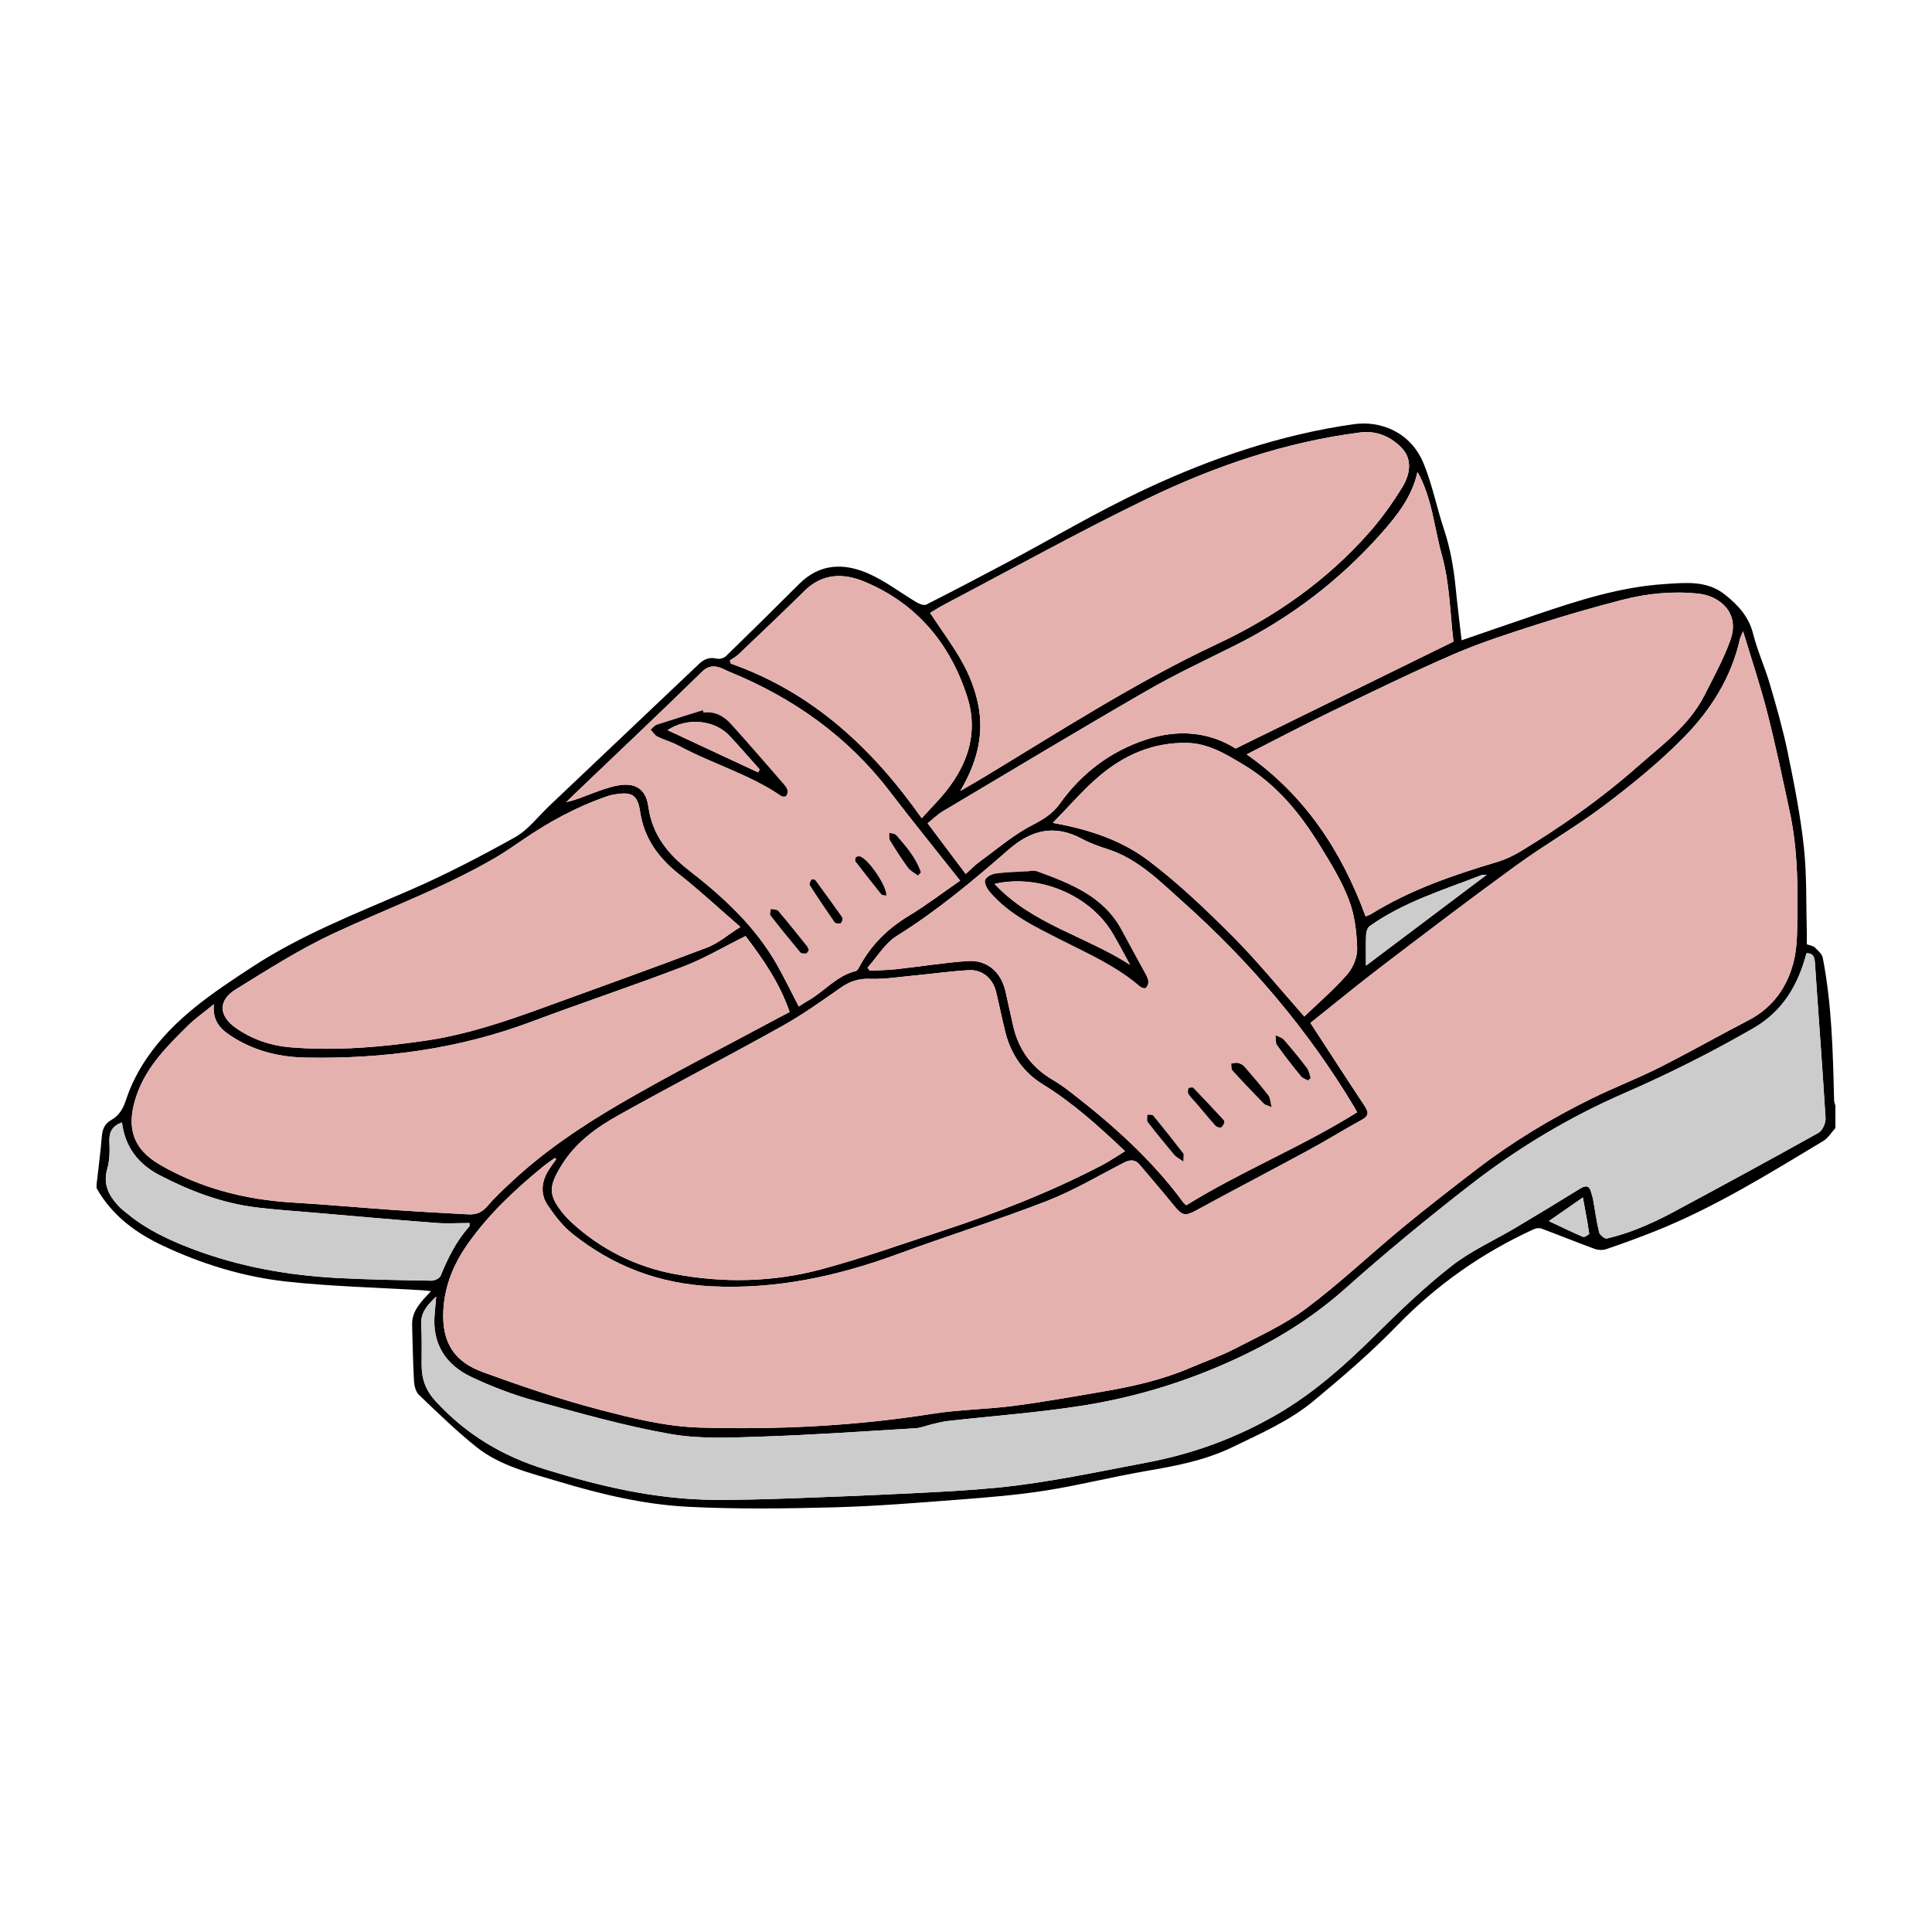 <?xml version="1.0" encoding="UTF-8"?>
<svg xmlns="http://www.w3.org/2000/svg" viewBox="0 0 1000 1000">
  <path d="m950 572.23v11.66c-2.06 2.25-3.74 5.15-6.25 6.67-28.21 16.97-56.21 34.37-86.92 46.64-8.38 3.34-16.87 6.43-25.41 9.35-1.81.62-4.22.52-6.03-.14-9.23-3.36-18.33-7.08-27.53-10.5-1.15-.43-2.82-.19-3.98.33-26.76 12.26-50.34 28.81-70.93 50.06-13.38 13.81-28.11 26.42-42.92 38.73-12.53 10.41-27.52 16.94-42.13 24.02-14.32 6.93-29.51 9.74-44.94 12.39-17.21 2.96-34.2 7.28-51.44 10.02-14.59 2.31-29.38 3.53-44.12 4.66-21.94 1.68-43.89 3.5-65.87 4.08-25.08.67-50.23.97-75.26-.28-22.79-1.15-45.11-6.45-66.98-13.04-14.85-4.46-30.29-8.02-42.69-17.91-10.44-8.33-20.05-17.74-29.74-26.97-1.64-1.56-2.42-4.64-2.57-7.07-.54-9.69-.71-19.4-.98-29.11-.2-7.37 4.69-12.08 9.78-17.51-1.87-.21-3.01-.39-4.16-.46-23.58-1.43-47.25-1.96-70.71-4.53-22.26-2.43-43.7-9.04-64.03-18.61-14.12-6.65-26.33-15.75-34.2-29.71v-1.94c.92-8.18 2.02-16.35 2.68-24.54.31-3.87 1.37-6.81 4.9-8.8 4.23-2.38 6.21-5.97 7.8-10.83 2.46-7.53 6.29-14.87 10.79-21.43 13.96-20.35 34.16-33.75 54.38-46.97 25.18-16.47 53.06-27.37 80.52-39.26 18.96-8.2 37.4-17.76 55.45-27.83 6.82-3.8 11.93-10.72 17.78-16.25 25.86-24.49 51.72-48.99 77.54-73.52 2.68-2.55 5.48-3.62 9.25-2.7 1.4.35 3.64-.3 4.7-1.33 12.76-12.4 25.43-24.92 38.02-37.49 10.56-10.52 23.05-10.73 35.48-5.33 8.94 3.89 16.87 10.09 25.35 15.09 1.38.82 3.68 1.64 4.84 1.05 13.84-7.01 27.58-14.21 41.28-21.49 24.12-12.84 47.69-26.85 72.41-38.4 34.2-15.98 69.88-28.11 107.51-33.47 13.79-1.97 29.45 4 36.15 20.25 4.52 10.97 6.81 22.84 10.57 34.14 3.27 9.83 5.02 19.87 6.04 30.11.9 9.14 2.05 18.24 3.09 27.36 13.33-4.58 26.04-9 38.79-13.32 21.66-7.34 43.46-14.35 66.48-15.8 10.64-.67 21.65-1.99 31.03 5.47 6.8 5.4 12.33 11.36 14.59 20.28 2.24 8.88 6.11 17.33 8.69 26.14 3.43 11.73 6.81 23.52 9.27 35.48 3.32 16.19 6.55 32.47 8.32 48.88 1.56 14.49 1.09 29.22 1.5 43.83.06 2.09 0 4.18 0 6.38 1.58.59 3.23.76 4.16 1.65 1.65 1.56 3.74 3.4 4.13 5.42 4.69 24.34 5.25 49.01 5.84 73.69.02.89.43 1.78.65 2.66zm-8.73 14.08c2.05-1.14 3.78-5.08 3.63-7.6-1.61-26.71-3.7-53.38-5.47-80.08-.21-3.23-.81-5.27-4.4-5.23-4.34 16.53-12.27 30.08-27.67 38.93-21.64 12.44-43.84 23.6-66.73 33.56-28.58 12.44-55.25 28.49-79.83 47.6-21.99 17.09-43.54 34.83-64.34 53.36-15.45 13.76-32.36 24.66-50.85 33.69-27.27 13.31-55.86 22.42-85.68 27.09-22.93 3.59-46.15 5.27-69.22 7.87-2.69.3-5.35 1-7.99 1.61-2.97.69-5.88 1.97-8.87 2.16-26.65 1.61-53.31 3.46-80 4.35-15.64.52-31.67 1.31-46.94-1.38-23.65-4.17-46.9-10.81-70.1-17.2-11.17-3.07-22.14-7.28-32.63-12.21-13.31-6.25-20.5-17-19.23-32.34.23-2.84.5-5.67.82-9.34-4.57 4.38-8.09 8.18-7.73 14.49.4 6.95.2 13.93.21 20.89 0 7.33 2.12 13.18 7.48 18.99 15.73 17.06 34.49 28.22 56.57 35.05 28.59 8.84 57.46 15.57 87.51 15.75 13.75.09 27.52-.34 41.28-.83 20.65-.73 41.31-1.59 61.95-2.62 14.35-.72 28.71-1.44 43.01-2.84 26.05-2.55 51.59-8.13 77.29-12.96 24.29-4.57 46.76-12.84 67.87-25.12 18.8-10.93 34.91-25.31 50.36-40.59 12.7-12.57 25.65-25.05 39.68-36.03 10.18-7.97 22.34-13.37 33.54-20.04 11.06-6.58 22.07-13.26 33.03-20.03 3.21-1.98 5.02-1.54 5.86 2.21.24 1.11.71 2.17.9 3.28 1.02 5.7 1.77 11.46 3.14 17.08.34 1.39 2.92 3.48 3.98 3.23 5.44-1.3 10.84-2.97 16.03-5.06 5.98-2.41 11.87-5.11 17.53-8.16 25.44-13.67 50.83-27.43 76.03-41.51zm-10.95-113.58c.26-17.59-.22-35.19-3.95-52.49-3.69-17.16-7.29-34.37-11.63-51.38-3.56-13.91-8.14-27.56-12.52-42.12-.84 2.03-1.42 3.02-1.65 4.09-4.44 19.83-15.02 36.53-28.83 50.64-12.56 12.83-26.67 24.31-41.02 35.17-14.76 11.18-30.97 20.45-45.96 31.34-23.45 17.03-46.52 34.6-69.57 52.18-12.64 9.64-24.92 19.76-36.92 29.31 9.39 14.4 18.58 28.68 27.97 42.82 2.12 3.18 2.53 5.19-1.32 7.3-9.35 5.13-18.43 10.76-27.81 15.84-19.19 10.41-38.56 20.49-57.72 30.94-5.86 3.19-7.34 3.07-11.73-2.34-5.8-7.15-11.84-14.13-17.79-21.18-2.38-2.82-4.97-2.68-8.13-1.06-13.22 6.8-26.11 14.5-39.9 19.86-25.45 9.88-51.56 18.06-77.19 27.47-31.16 11.44-62.83 18.33-96.37 16.68-27.28-1.35-51.14-10.49-72.17-27.34-4.94-3.97-9.01-9.28-12.59-14.58-3.97-5.86-3.29-12.31.48-18.31 1.2-1.91 2.58-3.7 3.87-5.55-.21-.23-.44-.46-.65-.68-2.05 1.5-4.18 2.9-6.14 4.5-14.45 11.84-28.08 24.56-38.88 39.89-7.21 10.24-12.02 21.43-12.72 34.44-.93 17.32 6.21 26.83 20.4 32.02 19.7 7.18 39.63 13.99 59.9 19.31 17.13 4.5 34.81 8.9 52.37 9.41 40.19 1.16 80.39-.79 120.27-7.11 13.97-2.22 28.26-2.31 42.31-4.14 15.66-2.04 31.23-4.84 46.8-7.5 15.22-2.61 30.24-6.04 44.5-12.16 7.73-3.3 15.72-6.08 23.16-9.93 12.56-6.5 25.69-12.43 36.91-20.83 17.33-12.97 33.12-27.98 49.84-41.78 12.61-10.41 25.56-20.42 38.53-30.37 18.47-14.17 38.35-26.13 59.2-36.4 11.67-5.74 23.86-10.43 35.48-16.28 15.46-7.79 30.53-16.36 45.9-24.34 12.61-6.54 20.08-17.24 23.37-30.41 1.99-7.97 1.77-16.58 1.9-24.92zm-34.68-141.41c5.19-14.45-5.88-22.9-16.49-24.04-13.24-1.42-26.48-.14-39.33 3.18-14.79 3.81-29.51 8.05-44.06 12.71-14.52 4.67-29.13 9.32-43.1 15.36-21.43 9.26-42.43 19.55-63.47 29.71-14.91 7.21-29.57 14.95-43.9 22.23 29.92 20.98 48.98 49.63 61.56 83.87.76-.33 2.01-.72 3.1-1.39 20.13-12.44 42.25-20.02 64.76-26.73 4.35-1.29 8.61-3.29 12.5-5.66 21.2-12.85 41.43-27.08 60.06-43.5 12.78-11.28 26.91-21.36 34.91-37.09 4.78-9.42 9.92-18.77 13.47-28.65zm-76.24 308.89c.72.31 3.23-1.28 3.16-1.74-.87-6.06-2.06-12.08-3.27-18.65-6.74 4.67-12.39 8.6-17.6 12.22 6 2.82 11.78 5.66 17.71 8.17zm-49.9-187.42c-1.38.07-2.06-.07-2.6.15-19.84 7.7-40.34 13.93-57.97 26.43-1.1.79-1.76 2.84-1.83 4.33-.21 5.38-.08 10.79-.08 16.13 20.39-15.35 41.14-30.98 62.48-47.04zm-17.18-120.69c-1.76-14.34-1.91-30.07-6-44.7-4.02-14.41-5.1-29.85-12.64-43.12-2.74 12.66-10.48 22.5-18.74 31.81-21.52 24.25-46.85 43.6-75.9 58.08-15.34 7.65-30.91 14.95-45.73 23.5-35.31 20.38-70.25 41.39-105.28 62.24-2.82 1.68-5.21 4.09-7.89 6.23 6.63 8.83 12.95 17.22 19.71 26.22 2.62-2.34 4.74-4.58 7.19-6.36 9-6.54 17.58-13.96 27.38-19 5.71-2.94 10.44-5.85 14.13-11.02 11.31-15.8 26.14-27.08 44.64-33.17 16.66-5.5 32.7-4 46.37 4.63 38.03-18.66 75.23-36.92 112.75-55.34zm-26.39-80.11c3.84-6.28 5.25-14.12-.25-19.98-5.48-5.84-13.11-9.27-21.49-8.2-38.9 4.98-75.65 17.52-110.67 34.45-35.36 17.1-69.72 36.24-104.5 54.52-2.77 1.46-5.42 3.16-7.6 4.44 6.17 9.42 12.7 17.97 17.65 27.35 3.7 7.02 6.49 14.93 7.71 22.74 2.32 14.97-1.87 28.85-9.76 42.1 4.01-2.34 8.06-4.63 12.04-7.04 39.73-23.99 78.72-49.26 120.89-69.02 30.07-14.08 56.88-32.9 78.91-57.93 6.37-7.24 12.05-15.22 17.08-23.45zm-28.62 252.38c3.02-3.47 5.3-9.02 5.16-13.55-.26-8.42-1.29-17.25-4.28-25.05-3.74-9.81-9.37-18.99-14.92-27.99-10.28-16.7-22.45-31.72-39.7-42.01-9.19-5.48-18.15-11.06-29.36-11.25-17.36-.29-32.29 6.25-45.15 17.13-8.53 7.22-15.85 15.86-24.11 24.27 18.48 3.3 35.48 8.89 49.54 19.56 15.54 11.77 29.81 25.4 43.61 39.24 12.87 12.93 24.4 27.18 37.01 41.41 7.38-7.1 15.37-13.94 22.2-21.76zm5.16 71.33c-.84-1.48-1.21-2.18-1.62-2.87-24-40.04-53.97-75.11-88.71-106.15-11.9-10.63-23.21-22.21-39.09-27.25-4.45-1.42-8.93-3.04-13.03-5.25-14.1-7.55-26.08-4.74-37.89 5.54-18.41 16.04-37.1 31.74-57.98 44.73-6.08 3.78-10.13 10.85-15.1 16.4.37.53.74 1.06 1.11 1.58 4.62-.24 9.25-.27 13.83-.78 12.34-1.35 24.63-3.39 36.99-4.21 10.08-.67 17.22 5.75 19.49 15.81 1.35 5.99 2.61 12 4 17.98 2.77 11.96 9.4 21.12 19.98 27.43 3.05 1.82 6.03 3.81 8.84 5.98 21.99 16.94 42.67 35.25 59.22 57.78.37.5.89.87 1.49 1.43 28.61-17.74 59.96-30.27 88.46-48.15zm-132.06 27.38c3.93-2.05 7.59-4.59 11.9-7.22-14.04-13.33-27.26-25.18-42.56-34.59-10.01-6.16-16.48-15.43-19.37-26.94-1.73-6.9-3.12-13.88-4.77-20.8-1.67-7.03-7.1-11.77-14.17-11.36-9.65.56-19.25 1.91-28.89 2.83-7.39.7-14.81 1.93-22.17 1.65-5.91-.23-10.5 1.28-15.22 4.6-9.92 6.94-19.85 14.01-30.39 19.9-27.96 15.59-56.4 30.33-84.36 45.94-11.56 6.44-22.29 14.06-29.62 25.87-6.87 11.07-7.26 15.56 1.05 25.6 1.14 1.36 2.38 2.65 3.68 3.87 15.23 14.15 33.44 23.19 53.5 26.99 25.33 4.78 51.09 4.27 76.1-2.43 20.9-5.6 41.35-12.9 61.92-19.66 28.61-9.4 56.63-20.27 83.37-34.24zm-86.31-187.17c14.92-15.65 23.29-34.1 16.5-55.31-8.73-27.28-26.08-48.31-53.27-59.56-10.98-4.54-21.73-4.29-31 4.88-11.17 11.04-22.59 21.83-33.96 32.67-1.36 1.29-3.07 2.21-4.63 3.29.18.53.37 1.06.55 1.59 42.1 14.86 73.05 43.54 98.79 80.03 2.88-3.11 4.92-5.37 7.02-7.59zm-13.71 58.12c8.95-5.39 17.3-11.8 26.58-18.21-12.63-15.98-24.7-30.79-36.28-45.97-21.81-28.57-50.02-48.55-82.96-62.05-4.12-1.69-8.98-5.4-14.41-.07-21.15 20.75-42.74 41.06-64.15 61.54-2.03 1.94-4.03 3.92-6.05 5.88 4.84-.95 9.06-2.91 13.39-4.5 4.23-1.56 8.5-3.16 12.91-4.02 9.2-1.8 14.89 1.59 16.15 10.76 1.98 14.39 9.78 24.33 20.89 32.98 17.82 13.86 34.44 29.06 45.74 49.06 3.93 6.96 7.43 14.17 11.25 21.53 1.55-.98 2.99-1.99 4.53-2.85 8.54-4.76 14.9-13.05 24.93-15.49.85-.2 1.55-1.55 2.06-2.5 5.99-11.13 14.56-19.54 25.42-26.09zm-67.33 52.74c1.81-.97 3.63-1.9 5.65-2.96-5.18-15.14-13.93-27.6-22.81-39.3-10.98 5.45-21.18 11.55-32.11 15.74-26.09 10-52.63 18.8-78.78 28.62-37.67 14.14-76.67 19.31-116.67 18.55-13.21-.24-25.66-3.15-36.98-10.07-6.07-3.71-11.67-7.93-10.63-17.56-5.2 4.25-9.72 7.39-13.57 11.2-10.36 10.22-20.76 20.58-25.98 34.62-6.43 17.33-2.65 28.98 11.57 37.23 21.16 12.28 44.43 18.16 68.87 19.61 17.6 1.05 35.16 2.66 52.76 3.88 12.74.87 25.5 1.55 38.25 2.23 3.89.21 6.96-1.11 9.67-4.29 3.86-4.55 8.28-8.63 12.65-12.71 16.9-15.76 36.05-28.63 55.85-40.18 26.94-15.7 54.81-29.81 82.27-44.6zm-37.05-36.33c5.77-2.2 10.73-6.57 17.2-10.65-11.28-9.78-20.99-18.84-31.38-27.02-10.9-8.59-18.46-18.7-20.53-32.78-1.27-8.57-4.34-10.24-12.81-8.84-1.27.21-2.57.45-3.78.87-15.88 5.37-30.45 13.3-44.24 22.76-4.65 3.19-9.3 6.4-14.16 9.23-26.62 15.53-55.57 26.06-83.4 39.01-17.65 8.22-34.26 18.82-50.88 29.09-9.28 5.73-8.88 13.72.07 19.98 8.54 5.98 18.22 9.2 28.52 10.03 23.53 1.87 46.93-.11 70.18-3.56 20.72-3.07 40.52-9.76 60.14-16.9 28.39-10.32 56.84-20.5 85.07-31.22zm-123.14 144.42c.23-.25.1-.85.17-1.81-6.01 0-11.86.38-17.64-.07-21.63-1.67-43.23-3.61-64.85-5.46-9.32-.81-18.67-1.41-27.96-2.57-17.72-2.2-34.14-8.43-49.91-16.62-11.09-5.76-17.94-14.52-19.56-27.35-5.06 1.83-6.77 5.06-6.49 10.17.25 4.65.12 9.55-1.14 13.98-2.2 7.78.75 13.53 5.64 18.87 1.62 1.77 3.6 3.24 5.48 4.76 9.68 7.82 20.77 13.02 32.31 17.45 24.58 9.41 50.14 13.96 76.3 15.31 16.01.83 32.03 1.09 48.06 1.36 1.64.03 4.27-1.22 4.8-2.56 3.76-9.19 8.1-17.98 14.79-25.45z"></path>
  <path d="m944.9 578.71c.15 2.52-1.58 6.46-3.63 7.6-25.2 14.08-50.6 27.84-76.03 41.51-5.67 3.05-11.56 5.75-17.53 8.16-5.19 2.09-10.58 3.76-16.03 5.06-1.07.25-3.64-1.84-3.98-3.23-1.37-5.62-2.12-11.38-3.14-17.08-.19-1.11-.66-2.17-.9-3.28-.85-3.74-2.65-4.19-5.86-2.21-10.95 6.77-21.97 13.45-33.03 20.03-11.2 6.67-23.37 12.07-33.54 20.04-14.03 10.98-26.98 23.46-39.68 36.03-15.44 15.28-31.56 29.65-50.36 40.59-21.11 12.29-43.58 20.56-67.87 25.12-25.7 4.83-51.24 10.41-77.29 12.96-14.3 1.4-28.66 2.12-43.01 2.84-20.64 1.03-41.3 1.9-61.95 2.62-13.75.49-27.52.91-41.28.83-30.05-.18-58.92-6.91-87.51-15.75-22.07-6.82-40.84-17.99-56.57-35.05-5.37-5.81-7.47-11.66-7.48-18.99 0-6.96.18-13.94-.21-20.89-.36-6.31 3.16-10.11 7.73-14.49-.32 3.67-.58 6.5-.82 9.34-1.26 15.34 5.93 26.09 19.23 32.34 10.49 4.93 21.46 9.14 32.63 12.21 23.2 6.4 46.46 13.03 70.1 17.2 15.27 2.69 31.31 1.9 46.94 1.38 26.69-.89 53.35-2.74 80-4.35 2.99-.18 5.9-1.47 8.87-2.16 2.64-.61 5.3-1.31 7.99-1.61 23.07-2.6 46.29-4.29 69.22-7.87 29.83-4.67 58.41-13.78 85.68-27.09 18.5-9.03 35.4-19.92 50.85-33.69 20.8-18.52 42.35-36.27 64.34-53.36 24.58-19.11 51.25-35.15 79.83-47.6 22.89-9.96 45.09-21.12 66.73-33.56 15.4-8.84 23.33-22.39 27.67-38.93 3.6-.04 4.19 2 4.4 5.23 1.77 26.7 3.86 53.37 5.47 80.08z" fill="#ccc"></path>
  <path d="m926.37 420.24c3.72 17.3 4.21 34.9 3.95 52.49-.13 8.34.1 16.95-1.9 24.92-3.29 13.17-10.77 23.87-23.37 30.41-15.38 7.98-30.44 16.55-45.9 24.34-11.61 5.85-23.8 10.54-35.48 16.28-20.85 10.27-40.73 22.23-59.2 36.4-12.97 9.95-25.92 19.96-38.53 30.37-16.72 13.8-32.51 28.82-49.84 41.78-11.23 8.4-24.36 14.33-36.91 20.83-7.44 3.85-15.43 6.63-23.16 9.93-14.27 6.12-29.28 9.54-44.5 12.16-15.57 2.66-31.14 5.46-46.8 7.5-14.04 1.83-28.34 1.92-42.31 4.14-39.88 6.33-80.08 8.27-120.27 7.11-17.55-.51-35.23-4.91-52.37-9.41-20.26-5.33-40.2-12.13-59.9-19.31-14.19-5.18-21.33-14.7-20.4-32.02.7-13.01 5.51-24.2 12.72-34.44 10.8-15.33 24.42-28.05 38.88-39.89 1.96-1.6 4.09-3 6.14-4.5.21.22.44.45.65.68-1.29 1.85-2.67 3.63-3.87 5.55-3.76 6-4.44 12.45-.48 18.31 3.58 5.3 7.65 10.61 12.59 14.58 21.03 16.85 44.89 25.99 72.17 27.34 33.53 1.65 65.21-5.24 96.37-16.68 25.63-9.41 51.74-17.58 77.19-27.47 13.79-5.36 26.68-13.05 39.9-19.86 3.16-1.62 5.74-1.76 8.13 1.06 5.95 7.05 11.98 14.02 17.79 21.18 4.39 5.41 5.87 5.53 11.73 2.34 19.17-10.45 38.54-20.53 57.72-30.94 9.38-5.08 18.46-10.71 27.81-15.84 3.85-2.11 3.44-4.12 1.32-7.3-9.39-14.14-18.58-28.42-27.97-42.82 12-9.55 24.28-19.67 36.92-29.31 23.05-17.58 46.12-35.15 69.57-52.18 15-10.9 31.2-20.17 45.96-31.34 14.35-10.87 28.46-22.34 41.02-35.17 13.81-14.1 24.39-30.81 28.83-50.64.23-1.07.82-2.06 1.65-4.09 4.37 14.56 8.96 28.21 12.52 42.12 4.34 17.01 7.94 34.21 11.63 51.38z" fill="#e5b1af"></path>
  <path d="m879.14 307.28c10.61 1.14 21.68 9.58 16.49 24.04-3.55 9.88-8.69 19.23-13.47 28.65-8 15.73-22.13 25.8-34.91 37.09-18.62 16.43-38.86 30.65-60.06 43.5-3.89 2.36-8.14 4.36-12.5 5.66-22.51 6.71-44.63 14.29-64.76 26.73-1.09.67-2.34 1.06-3.1 1.39-12.58-34.24-31.65-62.88-61.56-83.87 14.34-7.28 28.99-15.02 43.9-22.23 21.03-10.17 42.04-20.45 63.47-29.71 13.98-6.04 28.58-10.69 43.1-15.36 14.55-4.67 29.26-8.9 44.06-12.71 12.86-3.31 26.1-4.6 39.33-3.18z" fill="#e5b1af"></path>
  <path d="m822.56 638.46c.07.46-2.44 2.05-3.16 1.74-5.93-2.52-11.71-5.36-17.71-8.17 5.21-3.62 10.87-7.54 17.6-12.22 1.21 6.57 2.39 12.59 3.27 18.65z" fill="#ccc"></path>
  <path d="m766.9 452.93c.54-.21 1.22-.08 2.6-.15-21.33 16.07-42.08 31.69-62.48 47.04 0-5.35-.14-10.75.08-16.13.07-1.5.73-3.55 1.83-4.33 17.62-12.5 38.13-18.73 57.97-26.43z" fill="#ccc"></path>
  <g fill="#e5b1af">
    <path d="m746.32 287.4c4.08 14.63 4.24 30.36 6 44.7-37.53 18.42-74.72 36.68-112.75 55.34-13.67-8.63-29.71-10.13-46.37-4.63-18.5 6.09-33.33 17.37-44.64 33.17-3.69 5.17-8.42 8.08-14.13 11.02-9.8 5.04-18.38 12.46-27.38 19-2.45 1.78-4.57 4.01-7.19 6.36-6.76-9-13.08-17.4-19.71-26.22 2.68-2.14 5.07-4.55 7.89-6.23 35.03-20.85 69.97-41.86 105.28-62.24 14.82-8.55 30.39-15.85 45.73-23.5 29.05-14.48 54.38-33.83 75.9-58.08 8.26-9.31 16-19.15 18.74-31.81 7.54 13.28 8.62 28.71 12.64 43.12z"></path>
    <path d="m725.68 232.01c5.5 5.86 4.09 13.7.25 19.98-5.02 8.23-10.71 16.21-17.08 23.45-22.03 25.03-48.84 43.84-78.91 57.93-42.17 19.76-81.16 45.03-120.89 69.02-3.98 2.41-8.03 4.69-12.04 7.04 7.89-13.26 12.08-27.14 9.76-42.1-1.21-7.81-4-15.73-7.71-22.74-4.95-9.38-11.48-17.93-17.65-27.35 2.18-1.28 4.83-2.98 7.6-4.44 34.79-18.28 69.14-37.43 104.5-54.52 35.02-16.93 71.78-29.48 110.67-34.45 8.38-1.07 16.01 2.36 21.49 8.2z"></path>
    <path d="m702.47 490.82c.14 4.53-2.14 10.08-5.16 13.55-6.83 7.82-14.82 14.66-22.2 21.76-12.62-14.23-24.14-28.49-37.01-41.41-13.8-13.84-28.07-27.47-43.61-39.24-14.06-10.66-31.06-16.25-49.54-19.56 8.26-8.41 15.58-17.05 24.11-24.27 12.86-10.89 27.79-17.43 45.15-17.13 11.22.19 20.17 5.77 29.36 11.25 17.25 10.28 29.42 25.31 39.7 42.01 5.55 9 11.18 18.18 14.92 27.99 2.98 7.79 4.01 16.63 4.28 25.05z"></path>
    <path d="m700.84 572.83c.41.69.79 1.39 1.62 2.87-28.51 17.88-59.85 30.41-88.46 48.15-.59-.56-1.12-.93-1.49-1.43-16.55-22.53-37.22-40.84-59.22-57.78-2.82-2.17-5.79-4.16-8.84-5.98-10.58-6.31-17.21-15.46-19.98-27.43-1.39-5.98-2.65-11.99-4-17.98-2.26-10.06-9.41-16.48-19.49-15.81-12.36.82-24.65 2.86-36.99 4.21-4.58.51-9.21.53-13.83.78-.37-.52-.74-1.05-1.11-1.58 4.98-5.55 9.02-12.62 15.1-16.4 20.88-12.98 39.57-28.69 57.98-44.73 11.81-10.28 23.78-13.09 37.89-5.54 4.1 2.21 8.58 3.83 13.03 5.25 15.88 5.04 27.19 16.62 39.09 27.25 34.74 31.04 64.71 66.11 88.71 106.15zm-23.79-13.61 1.34-1.25c-.63-1.74-.88-3.75-1.95-5.16-3.8-5-7.79-9.87-11.91-14.61-.99-1.15-2.81-1.56-4.25-2.32.21 1.72-.16 3.84.73 5.07 3.91 5.52 8.11 10.85 12.37 16.1.84 1.03 2.42 1.46 3.66 2.17zm-18.87 13.78c-.75-2.88-.73-4.8-1.65-6-3.96-5.09-8.13-10.01-12.37-14.88-.79-.91-2.09-1.6-3.28-1.89-1.11-.26-2.38.15-3.59.26.18 1.21-.06 2.8.63 3.55 5.3 5.83 10.76 11.52 16.24 17.17.59.61 1.66.77 4.01 1.78zm-24.48 8.24c-.1-.75-.02-1.18-.19-1.37-5.25-5.65-10.49-11.31-15.86-16.85-.37-.38-2.27-.1-2.46.31-.37.87-.46 2.29.03 3.01 1.26 1.86 2.93 3.43 4.39 5.15 3.14 3.69 6.2 7.46 9.45 11.07.63.69 2.14 1.22 2.94.95.82-.28 1.26-1.65 1.7-2.27zm-21.2 19.93c0-2.43.38-3.62-.06-4.18-5.1-6.61-10.28-13.17-15.59-19.61-.47-.56-1.97-.28-2.99-.39.05 1.28-.4 2.96.24 3.8 4.41 5.75 9.01 11.36 13.67 16.92.94 1.12 2.41 1.8 4.72 3.46zm-19.49-89.84c.81-.68 1.42-2.12 1.35-3.19-.09-1.38-.78-2.79-1.46-4.04-4.06-7.55-8.25-15.02-12.29-22.58-9.41-17.67-26.58-24.15-43.82-30.52-1.16-.43-2.57-.19-3.86-.26v.18c-5.81.35-11.65.45-17.42 1.19-2.04.26-4.94 1.7-5.53 3.3-.57 1.56.86 4.41 2.21 6.02 9.86 11.71 23.41 18.14 36.66 24.87 14.26 7.26 28.96 13.68 41.24 24.3.71.61 2.44 1.12 2.91.73z"></path>
  </g>
  <path d="m678.39 557.97-1.34 1.25c-1.24-.71-2.83-1.14-3.66-2.17-4.27-5.26-8.47-10.58-12.37-16.1-.88-1.23-.52-3.35-.73-5.07 1.44.76 3.26 1.18 4.25 2.32 4.12 4.73 8.11 9.61 11.91 14.61 1.07 1.41 1.32 3.42 1.95 5.16z"></path>
  <path d="m656.52 567.01c.92 1.2.9 3.12 1.65 6-2.35-1.01-3.42-1.17-4.01-1.78-5.48-5.66-10.94-11.34-16.24-17.17-.69-.75-.45-2.34-.63-3.55 1.21-.12 2.48-.52 3.59-.26 1.19.28 2.49.97 3.28 1.89 4.24 4.87 8.42 9.79 12.37 14.88z"></path>
  <path d="m633.5 579.88c.17.19.1.62.19 1.37-.44.62-.88 1.99-1.7 2.27-.81.27-2.31-.26-2.94-.95-3.25-3.61-6.31-7.38-9.45-11.07-1.47-1.72-3.13-3.29-4.39-5.15-.49-.72-.4-2.15-.03-3.01.18-.41 2.09-.69 2.46-.31 5.37 5.54 10.61 11.21 15.86 16.85z"></path>
  <path d="m612.44 597c.44.56.06 1.75.06 4.18-2.31-1.66-3.78-2.34-4.72-3.46-4.67-5.56-9.26-11.17-13.67-16.92-.64-.84-.19-2.52-.24-3.8 1.02.11 2.53-.17 2.99.39 5.31 6.44 10.49 13 15.59 19.61z"></path>
  <path d="m594.36 508.15c.07 1.07-.54 2.51-1.35 3.19-.47.39-2.2-.12-2.91-.73-12.28-10.61-26.98-17.04-41.24-24.3-13.25-6.74-26.81-13.16-36.66-24.87-1.35-1.6-2.78-4.46-2.21-6.02.59-1.6 3.49-3.04 5.53-3.3 5.76-.74 11.6-.84 17.42-1.19 0-.07 0-.13 0-.18 1.29.07 2.7-.17 3.86.26 17.24 6.37 34.42 12.85 43.82 30.52 4.03 7.56 8.22 15.03 12.29 22.58.68 1.25 1.37 2.66 1.46 4.04zm-9.45-8.76c-3.01-5.47-5.88-11.03-9.07-16.41-11.71-19.67-38.01-30.78-61.04-25.47 19.34 20.81 47.15 27 70.1 41.88z"></path>
  <g fill="#e5b1af">
    <path d="m575.84 482.98c3.19 5.37 6.06 10.93 9.07 16.41-22.96-14.88-50.76-21.07-70.1-41.88 23.02-5.31 49.33 5.8 61.04 25.47z"></path>
    <path d="m582.31 595.85c-4.31 2.63-7.97 5.17-11.9 7.22-26.74 13.97-54.76 24.84-83.37 34.24-20.58 6.76-41.02 14.06-61.92 19.66-25.01 6.7-50.77 7.21-76.1 2.43-20.06-3.8-38.27-12.84-53.5-26.99-1.3-1.21-2.55-2.51-3.68-3.87-8.31-10.04-7.92-14.53-1.05-25.6 7.34-11.81 18.07-19.43 29.62-25.87 27.96-15.61 56.4-30.35 84.36-45.94 10.55-5.89 20.47-12.96 30.39-19.9 4.72-3.31 9.31-4.83 15.22-4.6 7.36.28 14.78-.95 22.17-1.65 9.63-.91 19.23-2.26 28.89-2.83 7.08-.41 12.5 4.33 14.17 11.36 1.65 6.92 3.04 13.9 4.77 20.8 2.89 11.51 9.36 20.78 19.37 26.94 15.3 9.41 28.52 21.26 42.56 34.59z"></path>
    <path d="m500.61 360.59c6.78 21.22-1.58 39.66-16.5 55.31-2.1 2.22-4.14 4.48-7.02 7.59-25.74-36.49-56.68-65.17-98.79-80.03-.18-.53-.37-1.06-.55-1.59 1.56-1.09 3.27-2 4.63-3.29 11.37-10.84 22.79-21.63 33.96-32.67 9.27-9.17 20.02-9.42 31-4.88 27.19 11.25 44.54 32.28 53.27 59.56z"></path>
    <path d="m496.97 455.81c-9.28 6.41-17.63 12.82-26.58 18.21-10.86 6.55-19.43 14.96-25.42 26.09-.52.95-1.21 2.29-2.06 2.5-10.03 2.44-16.39 10.73-24.93 15.49-1.54.86-2.98 1.87-4.53 2.85-3.83-7.36-7.33-14.57-11.25-21.53-11.29-20-27.92-35.2-45.74-49.06-11.11-8.65-18.9-18.58-20.89-32.98-1.26-9.17-6.95-12.56-16.15-10.76-4.4.87-8.68 2.47-12.91 4.02-4.33 1.59-8.55 3.55-13.39 4.5 2.01-1.96 4.01-3.94 6.05-5.88 21.41-20.48 43-40.79 64.15-61.54 5.43-5.34 10.29-1.62 14.41.07 32.94 13.5 61.15 33.47 82.96 62.05 11.59 15.18 23.65 29.99 36.28 45.97zm-21.85-2.65c.52-.52 1.02-1.06 1.53-1.59-2.49-7.51-7.63-13.41-12.75-19.26-.72-.83-2.37-.84-3.59-1.21.1 1.33-.23 2.94.39 3.96 2.93 4.8 5.96 9.55 9.29 14.08 1.24 1.69 3.39 2.71 5.13 4.03zm-16.36 10.41c.28-5.02-9.38-19.05-13.64-20.27-.62-.17-1.72 0-2.06.46-.4.5-.56 1.74-.21 2.2 4.35 5.71 8.81 11.36 13.32 16.96.39.47 1.46.39 2.6.66zm-22.67 12.47c-.16-.78-.12-1.16-.29-1.4-4.56-6.38-9.13-12.76-13.79-19.07-.3-.41-1.88-.52-2.04-.26-.52.84-1.2 2.26-.84 2.83 4.15 6.48 8.43 12.88 12.83 19.19.45.63 2.07.81 3.01.59.56-.13.87-1.42 1.12-1.88zm-18.83 17.44c.51-.07.89-1.08 1.36-1.68-.34-.78-.49-1.45-.87-1.92-4.95-6.16-9.85-12.35-14.97-18.36-.7-.82-2.52-.69-3.81-1-.1 1.12-.72 2.65-.21 3.3 5.02 6.48 10.2 12.86 15.47 19.15.52.61 2.03.64 3.02.52zm-10.38-81.51c.59-.71.96-2.04.72-2.94-.32-1.18-1.19-2.28-2.02-3.25-9.03-10.38-17.99-20.81-27.21-31.01-3.67-4.07-8.33-6.72-14.23-5.91-.12-.42-.23-.84-.35-1.24-7.95 2.48-15.92 4.9-23.83 7.51-1.2.4-2.11 1.68-3.16 2.55 1.16 1.21 2.09 2.84 3.5 3.54 3.6 1.79 7.56 2.86 11.08 4.75 17.32 9.36 36.58 14.73 52.96 26.01.61.42 2.18.43 2.55 0z"></path>
  </g>
  <path d="m476.65 451.56c-.51.53-1.01 1.07-1.53 1.59-1.74-1.32-3.89-2.34-5.13-4.03-3.33-4.53-6.37-9.28-9.29-14.08-.62-1.02-.29-2.62-.39-3.96 1.21.38 2.87.39 3.59 1.21 5.12 5.85 10.26 11.75 12.75 19.26z"></path>
  <path d="m445.13 443.29c4.26 1.22 13.92 15.26 13.64 20.27-1.14-.27-2.21-.19-2.6-.66-4.51-5.6-8.96-11.25-13.32-16.96-.35-.46-.18-1.7.21-2.2.34-.45 1.44-.63 2.06-.46z"></path>
  <path d="m435.81 474.64c.17.24.14.62.29 1.4-.25.46-.55 1.75-1.12 1.88-.94.21-2.57.04-3.01-.59-4.4-6.31-8.68-12.7-12.83-19.19-.36-.56.32-1.99.84-2.83.17-.26 1.74-.15 2.04.26 4.67 6.31 9.23 12.69 13.79 19.07z"></path>
  <path d="m418.64 491.79c-.47.6-.86 1.61-1.36 1.68-.99.13-2.51.1-3.02-.52-5.28-6.29-10.45-12.66-15.47-19.15-.51-.65.12-2.19.21-3.3 1.29.31 3.11.18 3.81 1 5.12 6.01 10.02 12.2 14.97 18.36.38.48.52 1.15.87 1.92z"></path>
  <path d="m407.61 409.03c.24.89-.13 2.23-.72 2.94-.37.44-1.93.43-2.55 0-16.38-11.27-35.64-16.65-52.96-26.01-3.52-1.9-7.48-2.96-11.08-4.75-1.41-.7-2.34-2.33-3.5-3.54 1.05-.87 1.96-2.15 3.16-2.55 7.91-2.61 15.88-5.03 23.83-7.51.12.41.23.83.35 1.24 5.9-.81 10.56 1.84 14.23 5.91 9.22 10.21 18.18 20.63 27.21 31.01.84.96 1.7 2.07 2.02 3.25zm-15.24-9.26c.28-.51.55-1.01.84-1.52-5.15-5.75-10.22-11.59-15.47-17.26-7.79-8.43-22.08-9.84-32.2-3.06 15.73 7.34 31.29 14.59 46.84 21.84z"></path>
  <g fill="#e5b1af">
    <path d="m408.7 523.8c-2.01 1.06-3.84 1.99-5.65 2.96-27.47 14.79-55.33 28.9-82.27 44.6-19.8 11.55-38.94 24.41-55.85 40.18-4.37 4.08-8.8 8.16-12.65 12.71-2.71 3.18-5.78 4.5-9.67 4.29-12.75-.68-25.51-1.35-38.25-2.23-17.59-1.21-35.15-2.83-52.76-3.88-24.44-1.46-47.71-7.34-68.87-19.61-14.22-8.25-18-19.9-11.57-37.23 5.22-14.04 15.62-24.4 25.98-34.62 3.85-3.81 8.37-6.95 13.57-11.2-1.04 9.63 4.56 13.85 10.63 17.56 11.32 6.92 23.77 9.83 36.98 10.07 39.99.76 79-4.41 116.67-18.55 26.15-9.83 52.7-18.62 78.78-28.62 10.93-4.19 21.13-10.28 32.11-15.74 8.88 11.7 17.63 24.16 22.81 39.3z"></path>
    <path d="m393.21 398.25c-.28.51-.55 1.01-.84 1.52-15.55-7.25-31.11-14.5-46.84-21.84 10.12-6.77 24.41-5.37 32.2 3.06 5.25 5.68 10.32 11.51 15.47 17.26z"></path>
    <path d="m383.21 479.78c-6.47 4.08-11.43 8.46-17.2 10.65-28.23 10.72-56.68 20.9-85.07 31.22-19.62 7.14-39.42 13.83-60.14 16.9-23.25 3.45-46.65 5.42-70.18 3.56-10.29-.83-19.97-4.05-28.52-10.03-8.95-6.26-9.35-14.25-.07-19.98 16.62-10.27 33.23-20.87 50.88-29.09 27.83-12.96 56.78-23.48 83.4-39.01 4.86-2.84 9.52-6.05 14.16-9.23 13.79-9.47 28.36-17.39 44.24-22.76 1.21-.42 2.51-.65 3.78-.87 8.47-1.4 11.54.27 12.81 8.84 2.07 14.08 9.63 24.19 20.53 32.78 10.39 8.18 20.1 17.24 31.38 27.02z"></path>
  </g>
  <path d="m243.04 633.04c-.08.96.06 1.56-.17 1.81-6.7 7.47-11.03 16.26-14.79 25.45-.53 1.33-3.16 2.59-4.8 2.56-16.03-.27-32.05-.53-48.06-1.36-26.15-1.35-51.72-5.9-76.3-15.31-11.54-4.42-22.63-9.62-32.31-17.45-1.89-1.53-3.86-2.99-5.48-4.76-4.89-5.34-7.83-11.09-5.64-18.87 1.25-4.42 1.39-9.33 1.14-13.98-.28-5.1 1.43-8.34 6.49-10.17 1.62 12.83 8.48 21.59 19.56 27.35 15.76 8.19 32.19 14.42 49.91 16.62 9.29 1.16 18.64 1.76 27.96 2.57 21.62 1.86 43.22 3.79 64.85 5.46 5.78.45 11.63.07 17.64.07z" fill="#ccc"></path>
</svg>

